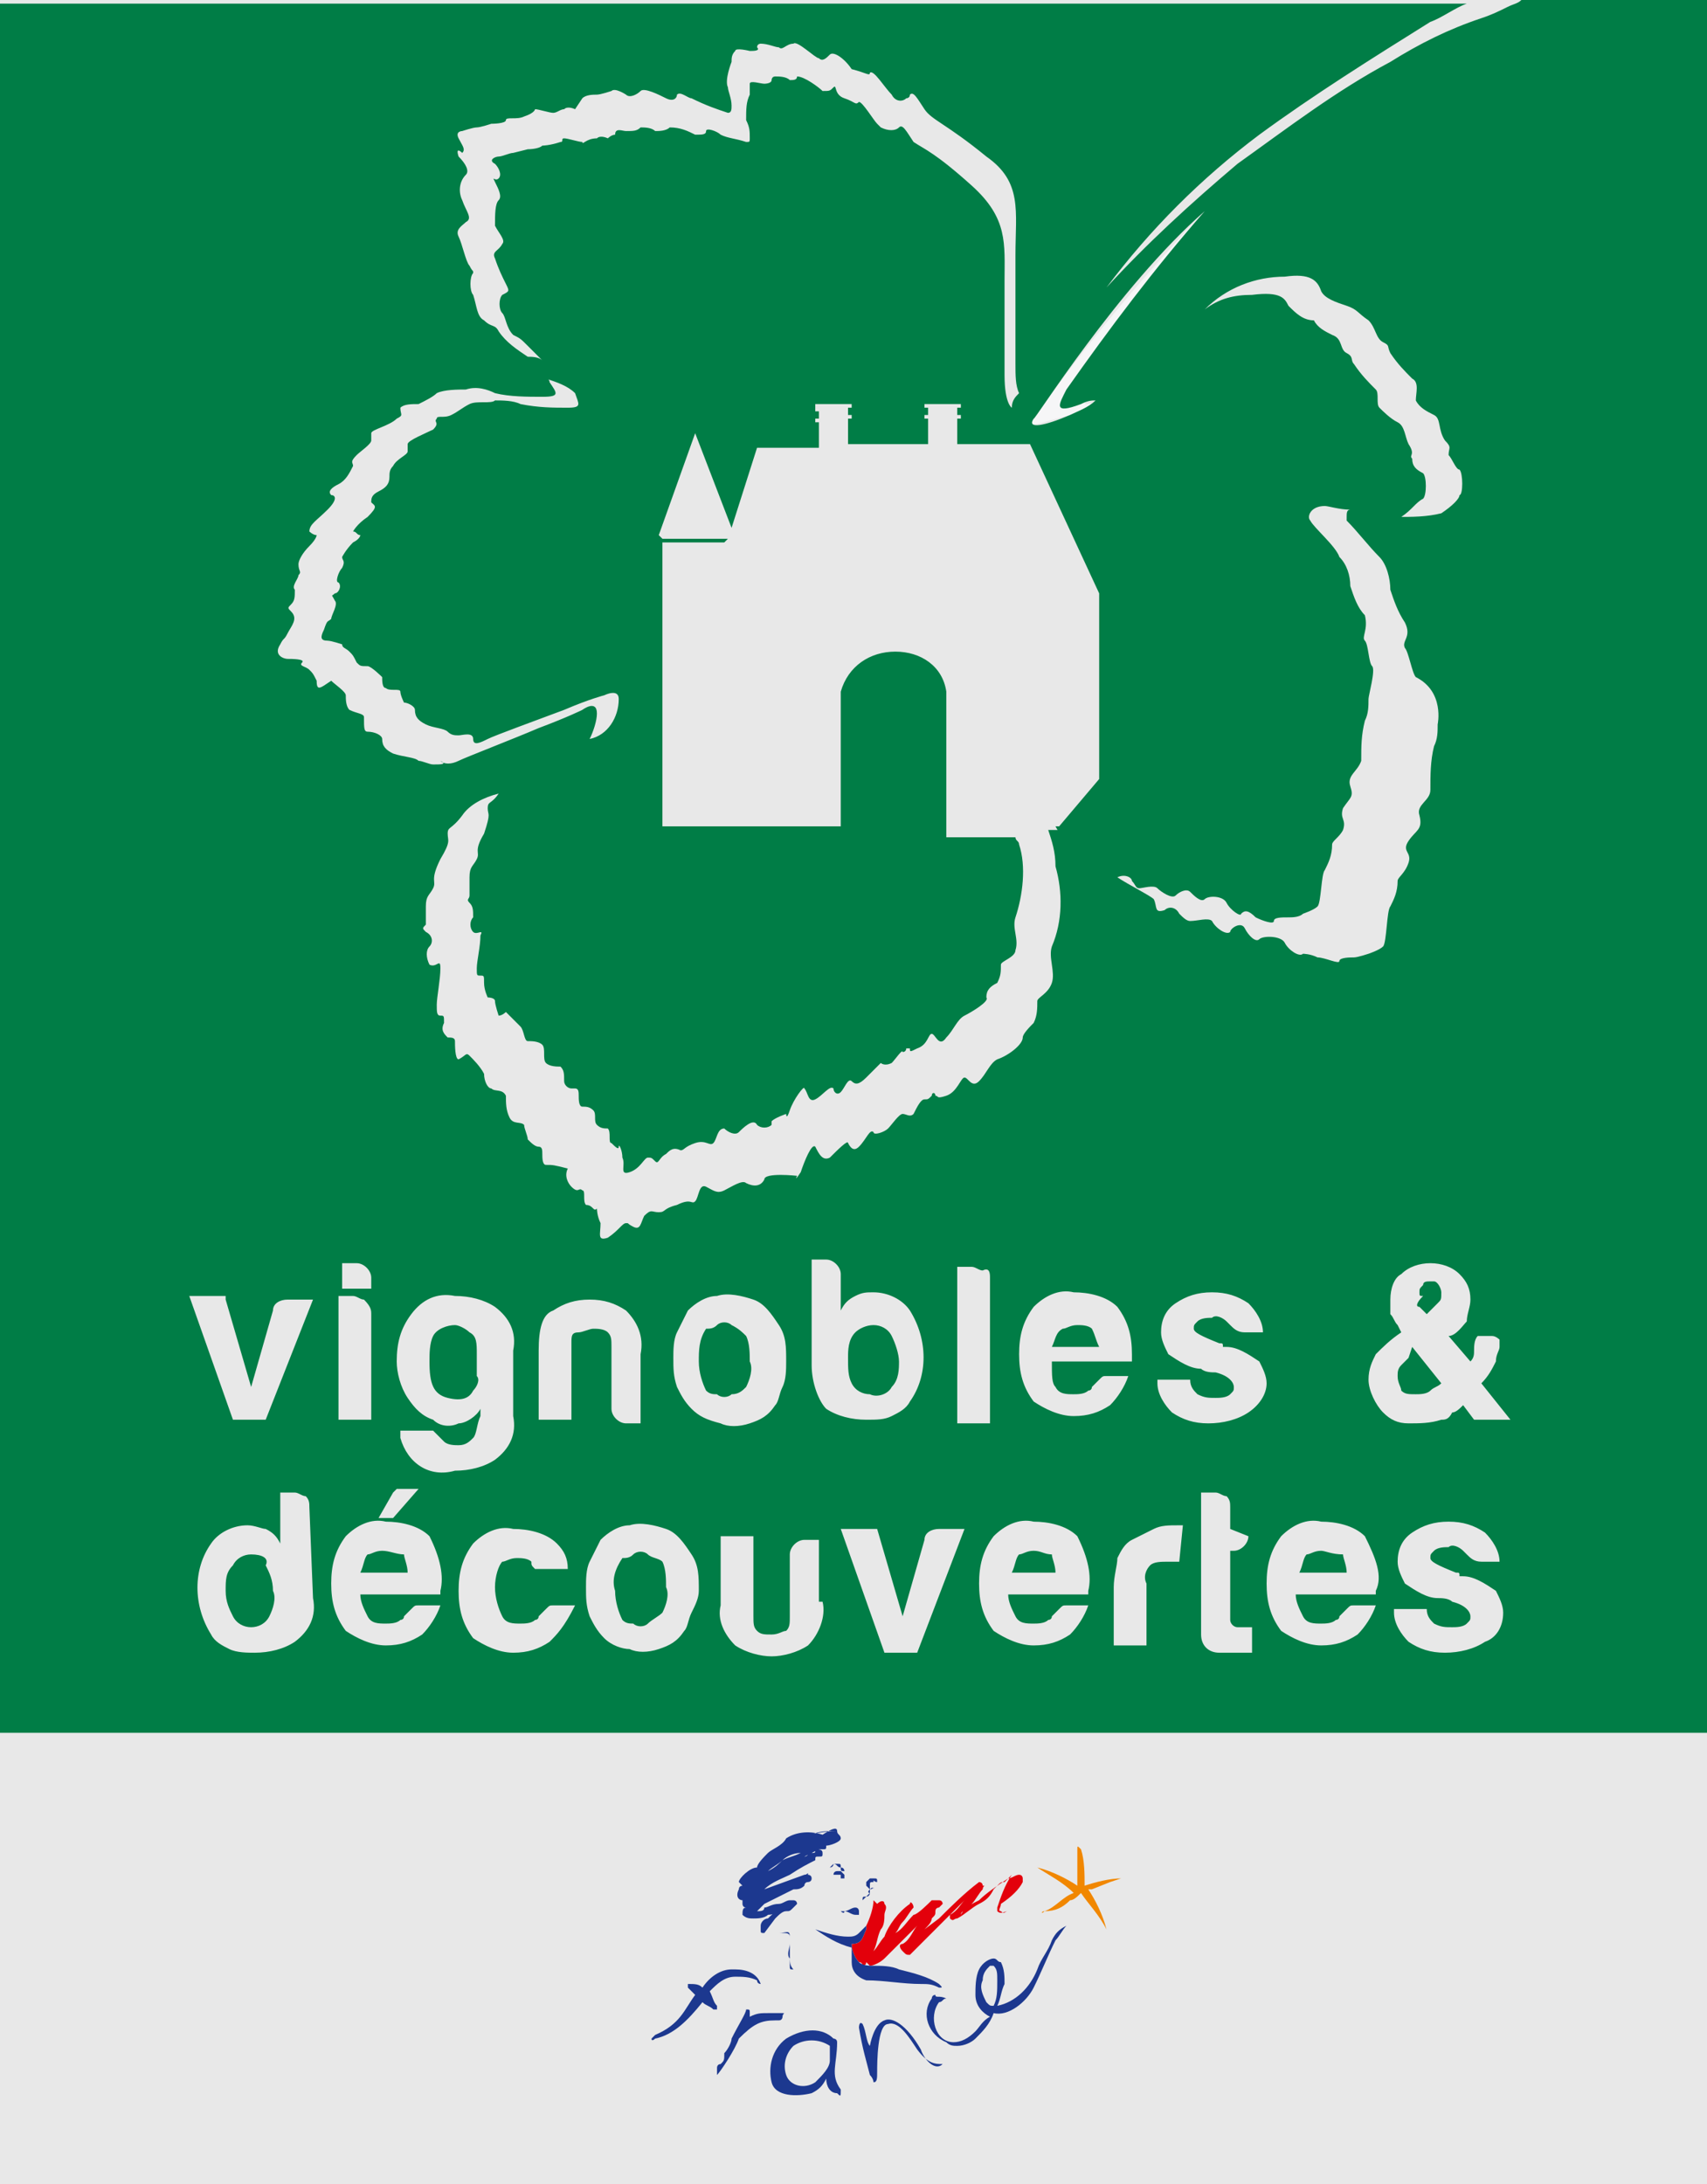 <svg version="1.1" id="Calque_1" xmlns="http://www.w3.org/2000/svg" xmlns:xlink="http://www.w3.org/1999/xlink" x="0" y="0" viewBox="0 0 46.9 60" xml:space="preserve"><style>.st4{fill:#007d46}.st21{fill:#1c388f}</style><path d="M0 0h46.9v60H0V0z" fill="#e8e8e8"/><defs><path id="SVGID_1_" d="M0 0h46.9v60H0z"/></defs><clipPath id="SVGID_2_"><use xlink:href="#SVGID_1_" overflow="visible"/></clipPath><g clip-path="url(#SVGID_2_)"><path d="M33.1 5.8c-1.7 1.8-3.3 3.7-4.7 5.7-.2.3.2.1 1-.1.3-.1.5-.2.7-.4-.1.1-.2.1-.3.1" fill="#f6f6f7"/></g><defs><path id="SVGID_3_" d="M0 0h46.9v60H0z"/></defs><clipPath id="SVGID_4_"><use xlink:href="#SVGID_3_" overflow="visible"/></clipPath><g clip-path="url(#SVGID_4_)"><path class="st4" d="M41.8 0c-.1.1-.2.1-.4.2s-.4.2-.7.3c-.9.3-1.7.7-2.5 1.2-1.5.8-2.8 1.8-4.2 2.8-1.3 1.1-2.5 2.2-3.6 3.4 1.2-1.6 2.6-3 4.2-4.2 1.5-1.1 3.1-2.1 4.7-3.1.3-.1.7-.4 1-.5H0v47.5h46.9V0h-5.1zm-2.3 19.9c0 .2 0 .4-.1.6-.1.4-.1.8-.1 1.2 0 .3-.4.4-.3.7.1.4-.1.4-.3.7-.2.3.1.3 0 .6s-.3.4-.3.5c0 .3-.1.5-.2.7-.1.1-.1 1-.2 1.1-.1.1-.4.2-.4.2s-.3.1-.4.1c-.1 0-.4 0-.4.1s-.4-.1-.6-.1c-.2-.1-.4-.1-.4-.1-.1.1-.4-.1-.5-.3-.1-.2-.6-.2-.7-.1-.1.1-.3-.1-.4-.3-.1-.2-.4 0-.4.1-.1.1-.4-.1-.5-.3-.1-.1-.4 0-.6 0-.1 0-.2-.1-.3-.2-.1-.2-.3-.2-.4-.1-.3.1-.2-.1-.3-.3-.1-.1-.7-.4-1-.6-.4-.4-.7-.9-.9-1.3h-1c.1.3.2.6.2 1 .2.7.2 1.5-.1 2.2-.1.3.1.7 0 1-.1.3-.4.4-.4.5 0 .2 0 .4-.1.6-.1.1-.3.3-.3.4 0 .2-.4.5-.7.6-.2.1-.3.4-.5.6s-.3-.1-.4-.1c-.1 0-.2.4-.5.5-.3.1-.2 0-.3 0 0-.1-.1-.1-.1 0-.1.1-.1.1-.2.1s-.2.2-.3.4c-.1.1-.2 0-.3 0-.1 0-.3.3-.4.4-.1.1-.4.2-.4.1-.1-.1-.2.2-.4.4-.1.1-.2.1-.3-.1 0-.1-.3.2-.5.4-.2.1-.3-.1-.4-.3-.1-.1-.3.4-.4.7-.2.3-.1.1-.1.1s-.9-.1-.9.1c-.1.2-.3.2-.5.1-.1-.1-.4.1-.6.2s-.3 0-.5-.1-.2.3-.3.4c-.1.1-.1-.1-.5.1-.4.1-.3.2-.5.2s-.2-.1-.4.1c-.1.2-.1.4-.3.3s-.1-.1-.2-.1-.2.2-.5.4c-.3.1-.2-.1-.2-.4-.1-.2-.1-.4-.1-.4-.1.1-.1-.1-.3-.1-.1-.1 0-.4-.1-.4-.1-.1-.1.1-.3-.1-.1-.1-.2-.3-.1-.5-.4-.1-.4-.1-.6-.1-.1 0-.1-.2-.1-.3 0-.1 0-.2-.1-.2s-.2-.1-.3-.2c0-.1-.1-.3-.1-.4-.1-.1-.3 0-.4-.2-.1-.2-.1-.4-.1-.6-.1-.2-.3-.1-.4-.2-.1 0-.2-.2-.2-.4-.1-.2-.3-.4-.4-.5-.1-.1-.1 0-.3.1-.1 0-.1-.4-.1-.5s-.1-.1-.2-.1c-.1-.1-.2-.2-.1-.4 0-.2 0-.2-.1-.2s-.1-.1-.1-.3.1-.7.1-1c0-.3-.1 0-.3-.1-.1-.2-.1-.4 0-.5.1-.1.1-.3-.1-.4-.1-.1-.1-.1 0-.2v-.5c0-.3.1-.3.2-.5s-.1-.2.2-.8c.3-.5.2-.5.2-.7 0-.2.1-.1.4-.5.2-.3.6-.5 1-.6-.2.3-.3.2-.3.4s.1.1-.1.7c-.3.5-.1.5-.2.7-.1.2-.2.2-.2.5v.5c0 .1-.1.1 0 .2s.1.2.1.4c-.1.1-.1.3 0 .4.1.1.3-.1.2.1 0 .3-.1.7-.1.9s0 .2.1.2.1 0 .1.2.1.4.1.4.2 0 .2.1.1.4.1.4c.1 0 .2-.1.2-.1l.4.4c.1.1.1.4.2.4s.3 0 .4.1c.1.1 0 .4.1.5.1.1.3.1.4.1.1.1.1.2.1.4 0 .1.1.2.2.2h.1c.1 0 .1.1.1.2s0 .3.1.3.2 0 .3.1c.1.1 0 .3.1.4.1.1.2.1.3.1.1.1 0 .4.1.4.1.1.2.2.2.1s.1.1.1.3c.1.2-.1.5.2.4.3-.1.4-.4.5-.4s.1 0 .2.1.1-.1.3-.2c.1-.1.2-.2.4-.1.1 0 .1-.1.4-.2.3-.1.4.1.5 0 .1-.1.1-.4.3-.4.1.1.3.2.4.1.1-.1.4-.4.5-.2.1.1.3.1.4 0v-.1c.1-.1.4-.2.4-.2s0 .2.1-.1c.1-.3.4-.7.4-.6.1.1.1.4.3.3.2-.1.4-.4.5-.3 0 .1.1.2.2.1s.2-.4.3-.3c.1.1.2.1.4-.1l.4-.4s.1.1.3 0c.1-.1.3-.4.3-.3.1 0 .1-.1.1-.1h.1c0 .1 0 .1.2 0 .3-.1.3-.4.4-.4s.2.4.4.1c.2-.2.3-.5.5-.6.2-.1.7-.4.6-.5 0-.2.1-.3.3-.4.1-.2.1-.3.1-.5 0-.1.4-.2.4-.4.1-.3-.1-.6 0-.9.2-.6.3-1.4.1-2 0-.1-.1-.1-.1-.2H26v-4c-.1-.7-.7-1.1-1.4-1.1s-1.3.4-1.5 1.1v3.7h-4.9v-7.8h1.7l.1-.1h-1.8l-.1-.1 1-2.8 1 2.6.7-2.2h1.7v-.7h-.1v-.1h.1v-.2h-.1v-.2h1v.1h-.1v.2h.1v.1h-.1v.7h2.2v-.7h-.1v-.1h.1v-.2h-.1v-.1h1v.1h-.1v.2h.1v.1h-.1v.7h2l1.9 4.1v5.1l-1.1 1.3H29c.1.2.3.4.4.6.3.2.9.4 1 .6.1.1 0 .3.3.2.2-.1.4 0 .4.1.1.1.1.2.2.2s.4-.1.5 0c.1.1.4.3.5.2.1-.1.3-.2.4-.1.1.1.3.3.4.2.1-.1.5-.1.6.1.1.2.4.4.4.3.1-.1.2-.1.4.1.2.1.5.2.5.1s.2-.1.4-.1c.1 0 .3 0 .4-.1 0 0 .3-.1.4-.2s.1-.9.2-1c.1-.2.2-.4.2-.7 0-.1.2-.2.3-.4.1-.3-.1-.3 0-.6.2-.3.3-.3.2-.6-.1-.3.2-.4.3-.7 0-.4 0-.7.1-1.1.1-.2.1-.4.1-.6 0-.1.2-.8.1-.9-.1-.1-.1-.6-.2-.7s.1-.3 0-.7c-.2-.2-.3-.5-.4-.8 0-.3-.1-.6-.3-.8-.1-.3-.7-.8-.8-1-.1-.1 0-.4.4-.4.1 0 .4.1.7.1-.1 0-.1.1-.1.2v.1c.3.3.6.7.9 1 .2.2.3.6.3.9.1.3.2.6.4.9.2.4-.1.5 0 .7.1.1.2.7.3.8.8.4.6 1.3.6 1.3M29 38.1c.1.2.3.2.5.2.1 0 .3 0 .4-.1 0 0 .1 0 .1-.1l.1-.1.1-.1c.1-.1.1-.1.2-.1h.6c-.1.3-.3.6-.5.8-.3.2-.6.3-1 .3s-.8-.2-1.1-.4c-.3-.4-.4-.8-.4-1.3s.1-.9.4-1.3c.3-.3.7-.5 1.1-.4.4 0 .9.1 1.2.4.3.4.4.8.4 1.3v.2h-2.2c0 .4 0 .6.1.7m-1.8-3v4h-.9v-4.3h.4c.1 0 .2.1.3.1.2-.1.2.1.2.2m12.4-21c-.4.1-.8.1-1.2.1h.1c.3-.2.4-.4.6-.5.1-.1.1-.6 0-.7-.2-.1-.3-.2-.3-.4-.1-.1.1-.1-.1-.4-.1-.2-.1-.5-.3-.6-.2-.1-.4-.3-.5-.4-.1-.1 0-.4-.1-.5-.2-.2-.4-.4-.6-.7-.1-.1 0-.2-.2-.3-.2-.1-.1-.4-.4-.5-.2-.1-.4-.2-.5-.4-.3 0-.5-.2-.7-.4-.1-.2-.2-.4-1-.3-.5 0-.9.1-1.3.4.6-.6 1.4-.9 2.2-.9.7-.1.9.1 1 .4.1.2.4.3.7.4.3.1.3.2.6.4.2.2.2.5.4.6.2.1.1.1.2.3.2.3.4.5.6.7.2.1.1.4.1.6.1.2.3.3.5.4.2.1.1.4.3.7.2.2.1.2.1.4.1.1.2.4.3.4.1.1.1.7 0 .7 0 .1-.2.3-.5.5m-6.5-8.3c-1.4 1.6-2.6 3.2-3.8 4.9-.2.4-.4.7.4.4.2-.1.3-.1.4-.1-.2.2-.5.3-.7.4-.7.3-1.2.4-1 .1 0 .1 2.3-3.6 4.7-5.7M12.6 4.3c-.1-.3.1-.1.1-.1.1-.1 0-.2-.1-.4s.1-.2.1-.2.3-.1.4-.1c.1 0 .4-.1.4-.1s.4 0 .4-.1.3 0 .5-.1c.3-.1.3-.2.3-.2.1 0 .4.1.5.1.1 0 .2-.1.3-.1.1-.1.3 0 .3 0l.2-.3c.1-.1.3-.1.4-.1.1 0 .4-.1.4-.1.1-.1.4.1.4.1.1.1.3 0 .4-.1.1-.1.5.1.7.2s.3 0 .3-.1c.1-.1.3.1.4.1.4.2.7.3 1 .4.1 0 .1-.1.1-.2 0-.2-.1-.4-.1-.5-.1-.2.1-.7.1-.7 0-.1 0-.2.1-.3 0-.1.4 0 .4 0 .1 0 .3 0 .2-.1 0-.1.1-.1.1-.1.2 0 .4.1.5.1.1.1.2-.1.4-.1.1-.1.6.4.7.4.1.1.2 0 .3-.1.1-.1.4.1.6.4.4.1.5.2.5.1.1-.1.4.4.6.6.1.2.3.2.4.1 0 0 .1 0 .1-.1.1-.1.2.1.4.4.2.3.6.4 1.7 1.3 1 .7.8 1.5.8 2.7v3c0 .3 0 .6.1.8-.1.1-.2.2-.2.4 0 0-.2-.1-.2-.9V7.7c0-1 .1-1.7-.9-2.6-1-.9-1.3-1-1.6-1.2-.2-.3-.3-.5-.4-.4-.1.1-.3.1-.5 0l-.1-.1c-.1-.1-.4-.6-.5-.6-.1.1-.1 0-.4-.1s-.2-.4-.3-.3c-.1.1-.1.1-.3.1-.1-.1-.5-.4-.7-.4 0 .1-.1.1-.2.1-.1-.1-.3-.1-.4-.1-.1 0-.1.1-.1.1 0 .1-.2.1-.2.1-.1 0-.4-.1-.4 0v.3c-.1.2-.1.4-.1.7.1.2.1.3.1.5 0 .1 0 .1-.1.1-.3-.1-.5-.1-.7-.2-.1-.1-.4-.2-.4-.1s-.1.1-.3.1c-.2-.1-.4-.2-.7-.2-.1.1-.3.1-.4.1-.1-.1-.3-.1-.4-.1-.1.1-.2.1-.4.1-.1 0-.3-.1-.3.1-.1 0-.2.1-.2.1s-.2-.1-.3 0c-.3 0-.4.2-.4.1-.1 0-.4-.1-.5-.1-.1 0 0 .1-.1.1-.3.1-.5.1-.5.1-.1.1-.4.1-.4.1l-.4.1c-.1 0-.3.1-.4.1-.1 0-.3.1-.1.2.1.1.2.3.1.4-.1.1-.2-.1-.1.1s.2.4.1.5c-.1.1-.1.4-.1.7.1.2.3.4.2.5-.1.2-.3.2-.2.4.1.3.2.5.3.7.1.2.1.2-.1.3-.1.1-.1.4 0 .5s.1.4.3.6c.2.1.2.1.4.3l.4.4c-.1-.1-.3-.1-.4-.1-.3-.2-.6-.4-.8-.7-.1-.2-.2-.1-.4-.3-.2-.1-.2-.4-.3-.7-.1-.1-.1-.5 0-.6 0-.1 0 0-.1-.2-.1-.1-.2-.6-.3-.8-.1-.2.1-.3.2-.4.2-.1 0-.3-.1-.6-.1-.2-.1-.5.1-.7.1-.1 0-.3-.2-.5M6.2 35.7l.7 2.4.6-2.1c0-.2.2-.3.4-.3h.7L7.3 39h-.9l-1.2-3.4h1zm2.4 8.2c.1.5-.1.9-.5 1.2-.3.2-.7.3-1.1.3-.2 0-.5 0-.7-.1-.2-.1-.4-.2-.5-.4-.5-.8-.5-1.8 0-2.5.2-.3.6-.5 1-.5.2 0 .4.1.5.1.2.1.3.2.4.4V41h.4c.1 0 .2.1.3.1.1.1.1.2.1.3l.1 2.5zm.1-25.2c-.1-.2-.1-.2-.2-.3-.1-.1-.3-.1-.2-.2.1-.1-.3-.1-.4-.1s-.4-.1-.2-.4c.1-.2.1-.1.2-.3.1-.2.3-.4.1-.6-.1-.1-.1-.1 0-.2s.1-.2.1-.4c-.1-.1.1-.3.1-.4.1-.1 0-.1 0-.3 0-.1.1-.3.3-.5.2-.2.2-.3.2-.3-.1 0-.2-.1-.2-.1 0-.2.2-.3.5-.6s.2-.4.1-.4c-.1-.1 0-.2.2-.3.2-.1.3-.3.4-.5 0-.1-.1-.1.1-.3.1-.1.4-.3.4-.4v-.2c0-.1.5-.2.7-.4.2-.1.1-.1.1-.3.1-.1.3-.1.5-.1.2-.1.4-.2.5-.3.2-.1.6-.1.8-.1.3-.1.6 0 .8.1.4.1.9.1 1.3.1.5 0 .4-.1.2-.4 0 0 0-.1-.1-.1.3.1.6.2.8.4.1.3.2.4-.2.4s-.8 0-1.3-.1c-.2-.1-.5-.1-.7-.1-.1.1-.5 0-.7.1-.2.1-.3.2-.5.3-.2.1-.4 0-.4.1-.1.1.1.1-.1.3-.2.1-.7.3-.7.4v.2c0 .1-.3.2-.4.4-.1.1-.1.2-.1.3 0 .2-.1.3-.3.4-.2.1-.2.2-.2.3.1.1.2.1-.1.4-.3.2-.4.4-.4.4.1 0 .1.1.2.1 0 0 0 .1-.2.2-.2.2-.3.4-.3.4 0 .1.1.1 0 .3-.1.1-.2.4-.1.4.1.1 0 .3-.1.3-.1.1-.1 0 0 .2.1.1-.1.4-.1.5-.1.1-.1 0-.2.3-.1.2-.1.3.1.3.1 0 .4.1.4.1 0 .1.1.1.2.2s.1.1.2.3c.1.1.1.1.3.1.1 0 .4.3.4.3 0 .1 0 .3.1.3.1.1.4 0 .4.1s.1.3.1.3c.1 0 .3.1.3.2 0 .2.1.3.3.4.2.1.5.1.6.2.1.1.2.1.3.1.1 0 .4-.1.4.1s.2.1.4 0 1.3-.5 2.1-.8c.7-.3 1.1-.4 1.1-.4s.4-.2.4.1c0 .5-.3 1-.8 1.1.1-.2.2-.5.2-.7 0-.4-.4-.1-.4-.1s-.4.2-1.2.5c-.7.3-2 .8-2.2.9-.2.1-.4.1-.5 0 .2.1 0 .1-.2.1-.1 0-.3-.1-.4-.1-.1-.1-.4-.1-.7-.2-.2-.1-.3-.2-.3-.4 0-.1-.2-.2-.4-.2-.1 0-.1-.1-.1-.4 0-.1-.2-.1-.4-.2-.1-.1-.1-.3-.1-.4 0-.1-.3-.3-.4-.4-.3.2-.4.3-.4 0m2.2 22.2h.6l-.7.8h-.4l.4-.7.1-.1c-.2 0-.1 0 0 0m-1.5-5.5v-.7h.4c.2 0 .4.2.4.4v.3h-.8zm.8.7V39h-.9v-3.4h.4c.1 0 .2.1.3.1.2.2.2.3.2.4m1.9 7.6v.1H9.9c0 .2.1.4.2.6.1.2.3.2.5.2.1 0 .3 0 .4-.1 0 0 .1 0 .1-.1l.1-.1.1-.1c.1-.1.1-.1.2-.1h.6c-.1.3-.3.6-.5.8-.3.2-.6.3-1 .3s-.8-.2-1.1-.4c-.3-.4-.4-.8-.4-1.3s.1-.9.4-1.3c.3-.3.7-.5 1.1-.4.4 0 .9.1 1.2.4.3.6.4 1.1.3 1.5zM11 39.3h.9l.3.3c.1.1.3.1.4.1.2 0 .3-.1.4-.2.1-.1.1-.4.2-.6v-.2c-.1.2-.4.4-.6.4-.2.1-.5.1-.7-.1-.3-.1-.5-.3-.7-.6-.2-.3-.3-.7-.3-1 0-.5.1-.9.4-1.3.3-.4.7-.6 1.2-.5.4 0 .8.1 1.1.3.4.3.6.7.5 1.2v1.8c.1.5-.1.9-.5 1.2-.3.2-.7.3-1.1.3-.7.2-1.3-.2-1.5-.9v-.2m4.1 5.8c-.3.2-.6.3-1 .3s-.8-.2-1.1-.4c-.3-.4-.4-.8-.4-1.3s.1-.9.4-1.3c.3-.3.7-.5 1.1-.4.4 0 .9.1 1.2.4.2.2.3.4.3.7h-.9c-.1-.1-.1-.1-.1-.2-.1-.1-.3-.1-.4-.1-.2 0-.3.1-.4.1-.1.1-.2.4-.2.7 0 .3.1.6.2.8.1.2.3.2.5.2.1 0 .3 0 .4-.1 0 0 .1 0 .1-.1l.1-.1.1-.1c.1-.1.1-.1.2-.1h.6c-.3.6-.5.8-.7 1m.6-8.2V39h-.9v-1.9c0-.6.1-1 .4-1.1.3-.2.6-.3 1-.3s.7.1 1 .3c.3.3.5.7.4 1.2v1.9h-.4c-.2 0-.4-.2-.4-.4V37c0-.2 0-.3-.1-.4-.1-.1-.3-.1-.4-.1-.1 0-.3.1-.4.1-.2 0-.2.1-.2.3m3.3 7.4c-.1.2-.1.4-.2.5-.2.3-.4.4-.7.5-.3.1-.6.1-.8 0-.2 0-.5-.1-.7-.3-.2-.2-.3-.4-.4-.6-.1-.3-.1-.5-.1-.8 0-.2 0-.5.1-.7l.3-.6c.2-.2.5-.4.8-.4.3-.1.7 0 1 .1.3.1.5.4.7.7.2.3.2.6.2 1 0 .2-.1.4-.2.6m0-5.6c-.2-.2-.3-.4-.4-.6-.1-.3-.1-.5-.1-.8 0-.2 0-.5.1-.7l.3-.6c.2-.2.5-.4.8-.4.3-.1.7 0 1 .1.3.1.5.4.7.7.2.3.2.6.2 1 0 .2 0 .5-.1.7-.1.2-.1.4-.2.5-.2.3-.4.4-.7.5-.3.1-.6.1-.8 0-.4-.1-.6-.2-.8-.4m3.6 5.3c.1.4-.1.9-.4 1.2-.3.2-.7.3-1 .3-.3 0-.7-.1-1-.3-.3-.3-.5-.7-.4-1.1v-1.9h.9v2.2c0 .2 0 .3.1.4.1.1.2.1.4.1s.3-.1.4-.1c.1-.1.1-.2.1-.4v-1.7c0-.2.2-.4.4-.4h.4V44h.1zm-.3-6.5v-2.9h.4c.2 0 .4.2.4.4v1c.1-.2.2-.3.4-.4.2-.1.3-.1.5-.1.4 0 .8.2 1 .5.5.8.5 1.8 0 2.5-.1.2-.3.3-.5.4-.2.1-.4.1-.7.1-.4 0-.8-.1-1.1-.3-.2-.2-.4-.7-.4-1.2m2.9 7.9h-.9L23.1 42h1l.7 2.4.6-2.1c0-.2.2-.3.4-.3h.7l-1.3 3.4zm4.7-1.7v.1h-2.2c0 .2.1.4.2.6.1.2.3.2.5.2.1 0 .3 0 .4-.1 0 0 .1 0 .1-.1l.1-.1.1-.1c.1-.1.1-.1.2-.1h.6c-.1.3-.3.6-.5.8-.3.2-.6.3-1 .3s-.8-.2-1.1-.4c-.3-.4-.4-.8-.4-1.3s.1-.9.4-1.3c.3-.3.7-.5 1.1-.4.4 0 .9.1 1.2.4.3.6.4 1.1.3 1.5zm2.5-.8h-.3c-.2 0-.4 0-.5.1-.1.1-.2.3-.1.5v1.7h-.9v-1.6c0-.3.1-.6.1-.8.1-.2.2-.4.4-.5l.6-.3c.2-.1.4-.1.7-.1h.1l-.1 1zm1.9-.7c0 .2-.2.4-.4.4h-.1v1.9c0 .1.1.2.2.2h.4v.7h-.9c-.3 0-.5-.2-.5-.5V41h.4c.1 0 .2.1.3.1.1.1.1.2.1.3v.6l.5.2zm0-3.4c-.3.2-.7.3-1.1.3-.4 0-.7-.1-1-.3-.2-.2-.4-.5-.4-.8v-.1h.9c0 .2.1.3.2.4.2.1.3.1.5.1.1 0 .3 0 .4-.1.1-.1.1-.1.1-.2s-.1-.3-.5-.4c-.1 0-.3 0-.4-.1-.3 0-.6-.2-.9-.4-.1-.2-.2-.4-.2-.6 0-.3.1-.6.4-.8.3-.2.6-.3 1-.3s.7.1 1 .3c.2.2.4.5.4.8h-.5c-.2 0-.3-.1-.4-.2l-.1-.1c-.1-.1-.3-.2-.4-.1-.1 0-.3 0-.4.1-.1.1-.1.1-.1.2s.2.2.7.4c.1 0 .1 0 .1.1h.1c.3 0 .6.2.9.4.1.2.2.4.2.6 0 .3-.2.6-.5.8m3.5 4.9v.1h-2.2c0 .2.1.4.2.6.1.2.3.2.5.2.1 0 .3 0 .4-.1 0 0 .1 0 .1-.1l.1-.1.1-.1c.1-.1.1-.1.2-.1h.6c-.1.3-.3.6-.5.8-.3.2-.6.3-1 .3s-.8-.2-1.1-.4c-.3-.4-.4-.8-.4-1.3s.1-.9.4-1.3c.3-.3.7-.5 1.1-.4.4 0 .9.1 1.2.4.3.6.5 1.1.3 1.5zm3 1.4c-.3.2-.7.3-1.1.3-.4 0-.7-.1-1-.3-.2-.2-.4-.5-.4-.8v-.1h.9c0 .2.1.3.2.4.2.1.3.1.5.1.1 0 .3 0 .4-.1.1-.1.1-.1.1-.2s-.1-.3-.5-.4c-.1-.1-.3-.1-.4-.1-.3 0-.6-.2-.9-.4-.1-.2-.2-.4-.2-.6 0-.3.1-.6.4-.8.3-.2.6-.3 1-.3s.7.1 1 .3c.2.2.4.5.4.8h-.5c-.2 0-.3-.1-.4-.2l-.1-.1c-.1-.1-.3-.2-.4-.1-.1 0-.3 0-.4.1-.1.1-.1.1-.1.2s.2.2.7.4c.1 0 .1 0 .1.1h.1c.3 0 .6.2.9.4.1.2.2.4.2.6 0 .4-.2.7-.5.8m-.3-6.1l-.3-.4c-.1.1-.2.2-.3.2-.1.2-.2.2-.3.2-.3.1-.6.1-.9.1-.3 0-.5-.1-.7-.3-.2-.2-.4-.6-.4-.9 0-.3.1-.5.2-.7.2-.2.4-.4.7-.6l-.1-.2c-.1-.1-.1-.2-.2-.3v-.4c0-.3.1-.6.3-.7.2-.2.5-.3.8-.3.3 0 .6.1.8.3.2.2.3.4.3.7 0 .2-.1.4-.1.6-.1.1-.3.4-.5.4l.6.7c.1-.1.1-.2.1-.3 0-.1 0-.3.1-.4h.4c.1 0 .2.1.2.1v.2c0 .1-.1.2-.1.4-.1.2-.2.4-.4.6l.8 1h-1z"/></g><defs><path id="SVGID_5_" d="M0 0h46.9v60H0z"/></defs><clipPath id="SVGID_6_"><use xlink:href="#SVGID_5_" overflow="visible"/></clipPath><g clip-path="url(#SVGID_6_)"><path class="st4" d="M28.4 42.6c-.2 0-.3.1-.4.1-.1.1-.1.3-.2.5H29c0-.2-.1-.4-.1-.5-.2 0-.3-.1-.5-.1"/></g><defs><path id="SVGID_7_" d="M0 0h46.9v60H0z"/></defs><clipPath id="SVGID_8_"><use xlink:href="#SVGID_7_" overflow="visible"/></clipPath><g clip-path="url(#SVGID_8_)"><path class="st4" d="M30 36.5c-.1-.1-.3-.1-.4-.1-.2 0-.3.1-.4.1-.2.1-.2.3-.3.5h1.3c-.1-.2-.1-.3-.2-.5"/></g><defs><path id="SVGID_9_" d="M0 0h46.9v60H0z"/></defs><clipPath id="SVGID_10_"><use xlink:href="#SVGID_9_" overflow="visible"/></clipPath><g clip-path="url(#SVGID_10_)"><path class="st4" d="M17.8 42.7c-.1-.1-.3-.1-.4 0-.1.1-.2.1-.3.1-.2.3-.3.6-.2.9 0 .3.1.6.2.8.1.1.2.1.3.1.1.1.3.1.4 0 .1-.1.3-.2.4-.3.1-.2.2-.5.1-.7 0-.2 0-.5-.1-.7-.1-.1-.3-.1-.4-.2"/></g><defs><path id="SVGID_11_" d="M0 0h46.9v60H0z"/></defs><clipPath id="SVGID_12_"><use xlink:href="#SVGID_11_" overflow="visible"/></clipPath><g clip-path="url(#SVGID_12_)"><path class="st4" d="M10.5 42.6c-.2 0-.3.1-.4.1-.1.1-.1.3-.2.5h1.3c0-.2-.1-.4-.1-.5-.2 0-.4-.1-.6-.1"/></g><defs><path id="SVGID_13_" d="M0 0h46.9v60H0z"/></defs><clipPath id="SVGID_14_"><use xlink:href="#SVGID_13_" overflow="visible"/></clipPath><g clip-path="url(#SVGID_14_)"><path class="st4" d="M12.9 36.6c-.1-.1-.3-.2-.4-.2-.2 0-.5.1-.6.3-.1.2-.1.5-.1.7 0 .6.1.9.5 1 .4.1.6 0 .7-.2.1-.1.2-.3.1-.4v-.6c0-.3 0-.5-.2-.6"/></g><defs><path id="SVGID_15_" d="M0 0h46.9v60H0z"/></defs><clipPath id="SVGID_16_"><use xlink:href="#SVGID_15_" overflow="visible"/></clipPath><g clip-path="url(#SVGID_16_)"><path class="st4" d="M24.5 38.1c.2-.2.2-.5.2-.7 0-.2-.1-.5-.2-.7-.1-.2-.3-.3-.5-.3s-.4.1-.5.2c-.2.2-.2.5-.2.7 0 .3 0 .5.1.7.1.2.3.3.5.3.2.1.5 0 .6-.2"/></g><defs><path id="SVGID_17_" d="M0 0h46.9v60H0z"/></defs><clipPath id="SVGID_18_"><use xlink:href="#SVGID_17_" overflow="visible"/></clipPath><g clip-path="url(#SVGID_18_)"><path class="st4" d="M20.5 38.1c.1-.2.2-.5.1-.7 0-.2 0-.5-.1-.7-.1-.1-.2-.2-.4-.3-.1-.1-.3-.1-.4 0-.1.1-.2.1-.3.1-.2.3-.2.6-.2.9 0 .3.1.6.2.8.1.1.2.1.3.1.1.1.3.1.4 0 .2 0 .3-.1.4-.2"/></g><defs><path id="SVGID_19_" d="M0 0h46.9v60H0z"/></defs><clipPath id="SVGID_20_"><use xlink:href="#SVGID_19_" overflow="visible"/></clipPath><g clip-path="url(#SVGID_20_)"><path class="st4" d="M38.7 37.3l-.2.2c-.1.1-.1.2-.1.3 0 .2.1.3.1.4.1.1.2.1.4.1.1 0 .3 0 .4-.1.1-.1.2-.1.3-.2l-.8-1-.1.3z"/></g><defs><path id="SVGID_21_" d="M0 0h46.9v60H0z"/></defs><clipPath id="SVGID_22_"><use xlink:href="#SVGID_21_" overflow="visible"/></clipPath><g clip-path="url(#SVGID_22_)"><path class="st4" d="M39 35.9l.2.2.1-.1.2-.2c.1-.1.1-.1.1-.3 0-.1-.1-.3-.2-.3h-.1c-.1 0-.2 0-.2.1-.1.1-.1.1-.1.2s0 .1.1.1c-.2.2-.2.3-.1.3"/></g><defs><path id="SVGID_23_" d="M0 0h46.9v60H0z"/></defs><clipPath id="SVGID_24_"><use xlink:href="#SVGID_23_" overflow="visible"/></clipPath><g clip-path="url(#SVGID_24_)"><path class="st4" d="M36.3 42.6c-.2 0-.3.1-.4.1-.1.1-.1.3-.2.5H37c0-.2-.1-.4-.1-.5-.3 0-.5-.1-.6-.1"/></g><defs><path id="SVGID_25_" d="M0 0h46.9v60H0z"/></defs><clipPath id="SVGID_26_"><use xlink:href="#SVGID_25_" overflow="visible"/></clipPath><g clip-path="url(#SVGID_26_)"><path class="st4" d="M6.9 42.7c-.2 0-.4.1-.5.3-.2.2-.2.4-.2.7 0 .3.1.5.2.7.1.2.3.3.5.3s.4-.1.5-.3c.1-.2.2-.5.1-.7 0-.3-.1-.5-.2-.7.1-.2-.1-.3-.4-.3"/></g><defs><path id="SVGID_27_" d="M0 0h46.9v60H0z"/></defs><clipPath id="SVGID_28_"><use xlink:href="#SVGID_27_" overflow="visible"/></clipPath><g clip-path="url(#SVGID_28_)"><path d="M28.7 52.5c.3-.1.5-.4.8-.5-.3-.3-.7-.5-1-.7.4.1.8.3 1.1.5v-1c0-.1 0-.1.1 0 .1.3.1.7.1 1 .3-.1.7-.2 1-.2l-.3.1-.5.2h-.1c.2.3.4.7.5 1.1-.2-.4-.5-.7-.7-1-.1.1-.2.2-.3.2-.2.2-.4.3-.7.3-.1 0-.1.1 0 0" fill="#f18700"/></g><defs><path id="SVGID_29_" d="M0 0h46.9v60H0z"/></defs><clipPath id="SVGID_30_"><use xlink:href="#SVGID_29_" overflow="visible"/></clipPath><g clip-path="url(#SVGID_30_)"><path d="M28.1 51.7v-.1s0-.1-.1-.1-.2.1-.3.1c-.3.2-.6.4-.8.6-.2.1-.4.2-.5.4 0 0 0-.1.1-.1l.2-.2c.1-.1.2-.3.3-.4 0-.1.1-.1 0-.1 0-.1-.1-.1-.1-.1-.4.3-.8.7-1.1 1l-.4.3c.1-.1.2-.2.2-.3.1-.1.1-.1.1-.2s.1-.1.1-.1l.1-.1s0-.1-.1-.1h-.2c-.1.1-.4.4-.5.4-.2.2-.3.4-.5.5.1-.1.1-.2.2-.3.1-.1.2-.3.3-.4 0-.1-.1-.2-.1-.1-.3.2-.6.6-.7.9-.1.1-.2.3-.3.4.1-.2.1-.4.2-.6.1-.1.1-.3.1-.4 0-.1.1-.2 0-.3 0-.1-.1-.1-.2 0l-.1-.1c0 .2-.1.5-.2.7v.1c-.1.2-.1.4-.4.4 0 .2.1.4.2.5.1 0 .1.1.1.1s.1 0 .1-.1l.1.1c.1 0 .3-.1.4-.2l.6-.6.3-.3c-.1.1-.2.4-.4.5-.1 0-.1.1 0 .2s.1.1.2.1l.9-.9.7-.7.1-.1-.2.2c-.1.1-.2.3-.4.4v.1c.1.1.1 0 .2 0 .2-.1.4-.3.6-.4.2-.1.3-.2.4-.4l.1-.1c.1-.1.1-.1.2-.1l.1-.1.1-.1c-.2.3-.3.6-.4.9v.1c.1.1.2 0 .3 0-.1 0-.1.1-.2 0-.1 0 0-.1 0-.2.3-.2.5-.4.6-.6" fill="#e3000b"/></g><defs><path id="SVGID_31_" d="M0 0h46.9v60H0z"/></defs><clipPath id="SVGID_32_"><use xlink:href="#SVGID_31_" overflow="visible"/></clipPath><g clip-path="url(#SVGID_32_)"><path class="st21" d="M26 54.9c-.1 0-.1.1-.2.1-.3.4-.1 1.1.4 1.1.2 0 .4-.1.6-.3.1-.1.2-.3.4-.4-.2-.1-.4-.3-.4-.6 0-.2 0-.5.1-.7.1-.2.3-.3.4-.3.1 0 .1.1.2.1.1.2.1.4.1.6-.1.2-.1.4-.2.6.5-.1.9-.5 1.1-1 .1-.3.3-.5.4-.8.1-.2.2-.3.4-.4-.1.1-.2.3-.3.4-.2.4-.4.9-.6 1.3s-.7.8-1.1.7c-.1.3-.3.5-.5.7-.1.1-.3.2-.5.2-.1 0-.2 0-.3-.1-.5-.2-.7-.8-.4-1.2 0 0 0-.1.1-.1 0 .1.1 0 .3.1m1.3.2c.1-.2.1-.4.1-.7 0-.2 0-.3-.1-.4h-.1c-.1.1-.2.2-.2.4-.1.2 0 .4.1.6.1.1.1.1.2.1"/></g><defs><path id="SVGID_33_" d="M0 0h46.9v60H0z"/></defs><clipPath id="SVGID_34_"><use xlink:href="#SVGID_33_" overflow="visible"/></clipPath><g clip-path="url(#SVGID_34_)"><path class="st21" d="M19.7 57v-.2s0-.1.1-.1c.1-.1.1-.1.1-.3.1-.1.2-.3.2-.4.2-.4.4-.7.4-.8.1 0 .1 0 .1.1v.1c.2-.1.3-.1.5-.1h.4c.1 0 0 0 0 .1 0 0 0 .1-.1.1h-.1c-.4 0-.6.1-1 .5-.1.3-.5.9-.6 1 .1.1.1.1 0 0"/></g><defs><path id="SVGID_35_" d="M0 0h46.9v60H0z"/></defs><clipPath id="SVGID_36_"><use xlink:href="#SVGID_35_" overflow="visible"/></clipPath><g clip-path="url(#SVGID_36_)"><path class="st21" d="M21.6 56c-.4.3-.5.8-.4 1.2.1.4.7.4 1.1.3.2-.1.3-.2.4-.4 0 .2.1.4.3.4.1.1.1.1.1-.1-.3-.4-.1-.7-.1-1.3 0-.1-.1-.1-.1-.1-.3-.3-.8-.3-1.3 0m.8 1.2c-.3.2-.7.1-.8-.2-.1-.3 0-.6.2-.8.3-.2.7-.2 1 0v.4c0 .2-.2.4-.4.6"/></g><defs><path id="SVGID_37_" d="M0 0h46.9v60H0z"/></defs><clipPath id="SVGID_38_"><use xlink:href="#SVGID_37_" overflow="visible"/></clipPath><g clip-path="url(#SVGID_38_)"><path class="st21" d="M25.3 56.3c-.4-.7-.8-.9-1-.8-.3.1-.4.7-.4.7-.1-.1-.1-.4-.2-.6-.1-.1-.1.1-.1.1.1.6.2.9.3 1.3.1.1.1.2.1.2.1 0 .1-.1.1-.3 0-.2 0-1.3.3-1.3.3-.1.6.4.8.7.3.4.5.4.7.4-.2.2-.5-.1-.6-.4"/></g><defs><path id="SVGID_39_" d="M0 0h46.9v60H0z"/></defs><clipPath id="SVGID_40_"><use xlink:href="#SVGID_39_" overflow="visible"/></clipPath><g clip-path="url(#SVGID_40_)"><path class="st21" d="M20.9 54.5c-.1-.3-.4-.4-.7-.4h-.1c-.3 0-.6.2-.8.5-.1-.1-.2-.1-.4-.1v.1l.2.2c-.3.4-.4.8-1.1 1.1l-.1.1c0 .1.1 0 .1 0 .5-.1.9-.5 1.3-1 .1.1.2.1.3.2h.1v-.1c-.1-.1-.1-.2-.2-.4.2-.2.4-.4.7-.4.2 0 .4 0 .6.1 0 .1.1.1.1.1"/></g><defs><path id="SVGID_41_" d="M0 0h46.9v60H0z"/></defs><clipPath id="SVGID_42_"><use xlink:href="#SVGID_41_" overflow="visible"/></clipPath><g clip-path="url(#SVGID_42_)"><path class="st21" d="M23 50.3h-.1c-.2 0-.4 0-.6.1-.1.1-.2.1-.4.1.3-.1.7-.2 1.1-.2 0 .1.1.1.1.2s-.3.2-.4.2c0 .1 0 .1-.1.1h-.1l-.4.2c.1 0 .1-.1.2-.1s.1 0 .1-.1c.1 0 .2 0 .2.1s0 .1-.1.1-.1 0-.1.1c-.2.1-.4.2-.7.4-.2.1-.5.2-.7.4l1.1-.4c.1 0 .1-.1.1 0 0 0 .1 0 .1.1s-.1.1-.1.1c-.1 0-.1.1-.1.1-.1.1-.2.1-.3.1l-.4.2-.4.2-.2.2c.1 0 .2 0 .2-.1.1 0 .2-.1.4-.1.1 0 .2-.1.3-.1h.1c.1 0 .1.1.1.1l-.1.1c-.1.1-.1.1-.2.1s-.2.1-.3.2l-.3.4h.5c.1 0 .2 0 .2.1v.2c0 .1-.1.3 0 .4v.2c0 .1 0 .1.1.1-.1-.1-.1-.2-.1-.4v-.5c0-.2-.1-.1-.3-.1H21c-.1 0-.1 0-.1-.1v-.1c0-.1.1-.2.2-.2.1-.1.2-.2.3-.2-.1 0-.1.1-.3.1-.1.1-.3.1-.4.1-.1 0-.2 0-.3-.1 0-.1 0-.2.1-.2-.1 0-.1-.1-.1-.1v-.1c-.1 0-.2-.1-.1-.3 0-.1.1-.1.1-.1l-.1-.1c0-.1.3-.4.5-.4 0-.1.2-.3.3-.4.1-.1.4-.2.5-.4.3-.2.7-.2 1-.1.3-.2.4-.2.4-.1m-1 .6c-.2 0-.4.1-.5.2-.1.1-.3.2-.4.3.2-.1.3-.2.4-.3.2-.1.3-.1.5-.2m-.3-.2c.3-.1.6-.1.9-.1h.1c-.3 0-.6 0-.8.1h-.2"/></g><defs><path id="SVGID_43_" d="M0 0h46.9v60H0z"/></defs><clipPath id="SVGID_44_"><use xlink:href="#SVGID_43_" overflow="visible"/></clipPath><g clip-path="url(#SVGID_44_)"><path class="st21" d="M22.4 53c.3.1.6.2.9.2.1 0 .2 0 .3-.1l.2-.2v.1c-.1.2-.1.4-.4.4 0 .2.1.4.2.5.1.1.3.1.4.1.2 0 .5 0 .7.1.4.1.8.2 1.1.4.1.1.1.1 0 .1-.2-.1-.3-.1-.5-.1-.5 0-1-.1-1.5-.1-.3-.1-.4-.3-.4-.5v-.4c-.4-.1-.7-.3-1-.5"/></g><defs><path id="SVGID_45_" d="M0 0h46.9v60H0z"/></defs><clipPath id="SVGID_46_"><use xlink:href="#SVGID_45_" overflow="visible"/></clipPath><g clip-path="url(#SVGID_46_)"><path class="st21" d="M23.1 52.5h.1c.1 0 .2-.1.3-.1.1 0 .1.1.1.1v.1h-.1c-.1 0-.2-.1-.3-.1 0 .1-.1 0-.1 0m.3 0c.1 0 .2 0 .2.1l-.1-.1h-.1"/></g><defs><path id="SVGID_47_" d="M0 0h46.9v60H0z"/></defs><clipPath id="SVGID_48_"><use xlink:href="#SVGID_47_" overflow="visible"/></clipPath><g clip-path="url(#SVGID_48_)"><path class="st21" d="M22.8 51.3l.1-.1h.1c.1 0 .1 0 .1.1.1 0 .1.1.1.1-.1 0-.1 0-.1-.1-.1 0-.1-.1-.2-.1 0 .1-.1.1-.1.1"/></g><defs><path id="SVGID_49_" d="M0 0h46.9v60H0z"/></defs><clipPath id="SVGID_50_"><use xlink:href="#SVGID_49_" overflow="visible"/></clipPath><g clip-path="url(#SVGID_50_)"><path class="st21" d="M23.2 51.6h-.1v-.1h-.2c0-.1.1-.1.1-.1h.1l.1.1v.1"/></g><defs><path id="SVGID_51_" d="M0 0h46.9v60H0z"/></defs><clipPath id="SVGID_52_"><use xlink:href="#SVGID_51_" overflow="visible"/></clipPath><g clip-path="url(#SVGID_52_)"><path class="st21" d="M23.9 51.9v.1s0 .1-.1.1l-.1.1c0-.1 0-.1.1-.1l.1-.1s-.1 0 0-.1l-.1-.1v-.1l.1-.1h.1c.1 0 .1 0 .1.1-.1 0-.1-.1-.1 0-.1 0-.1 0-.1.1v.1c.1-.1.1 0 .1 0 0-.1 0 0-.1 0m-.2-.1"/></g></svg>